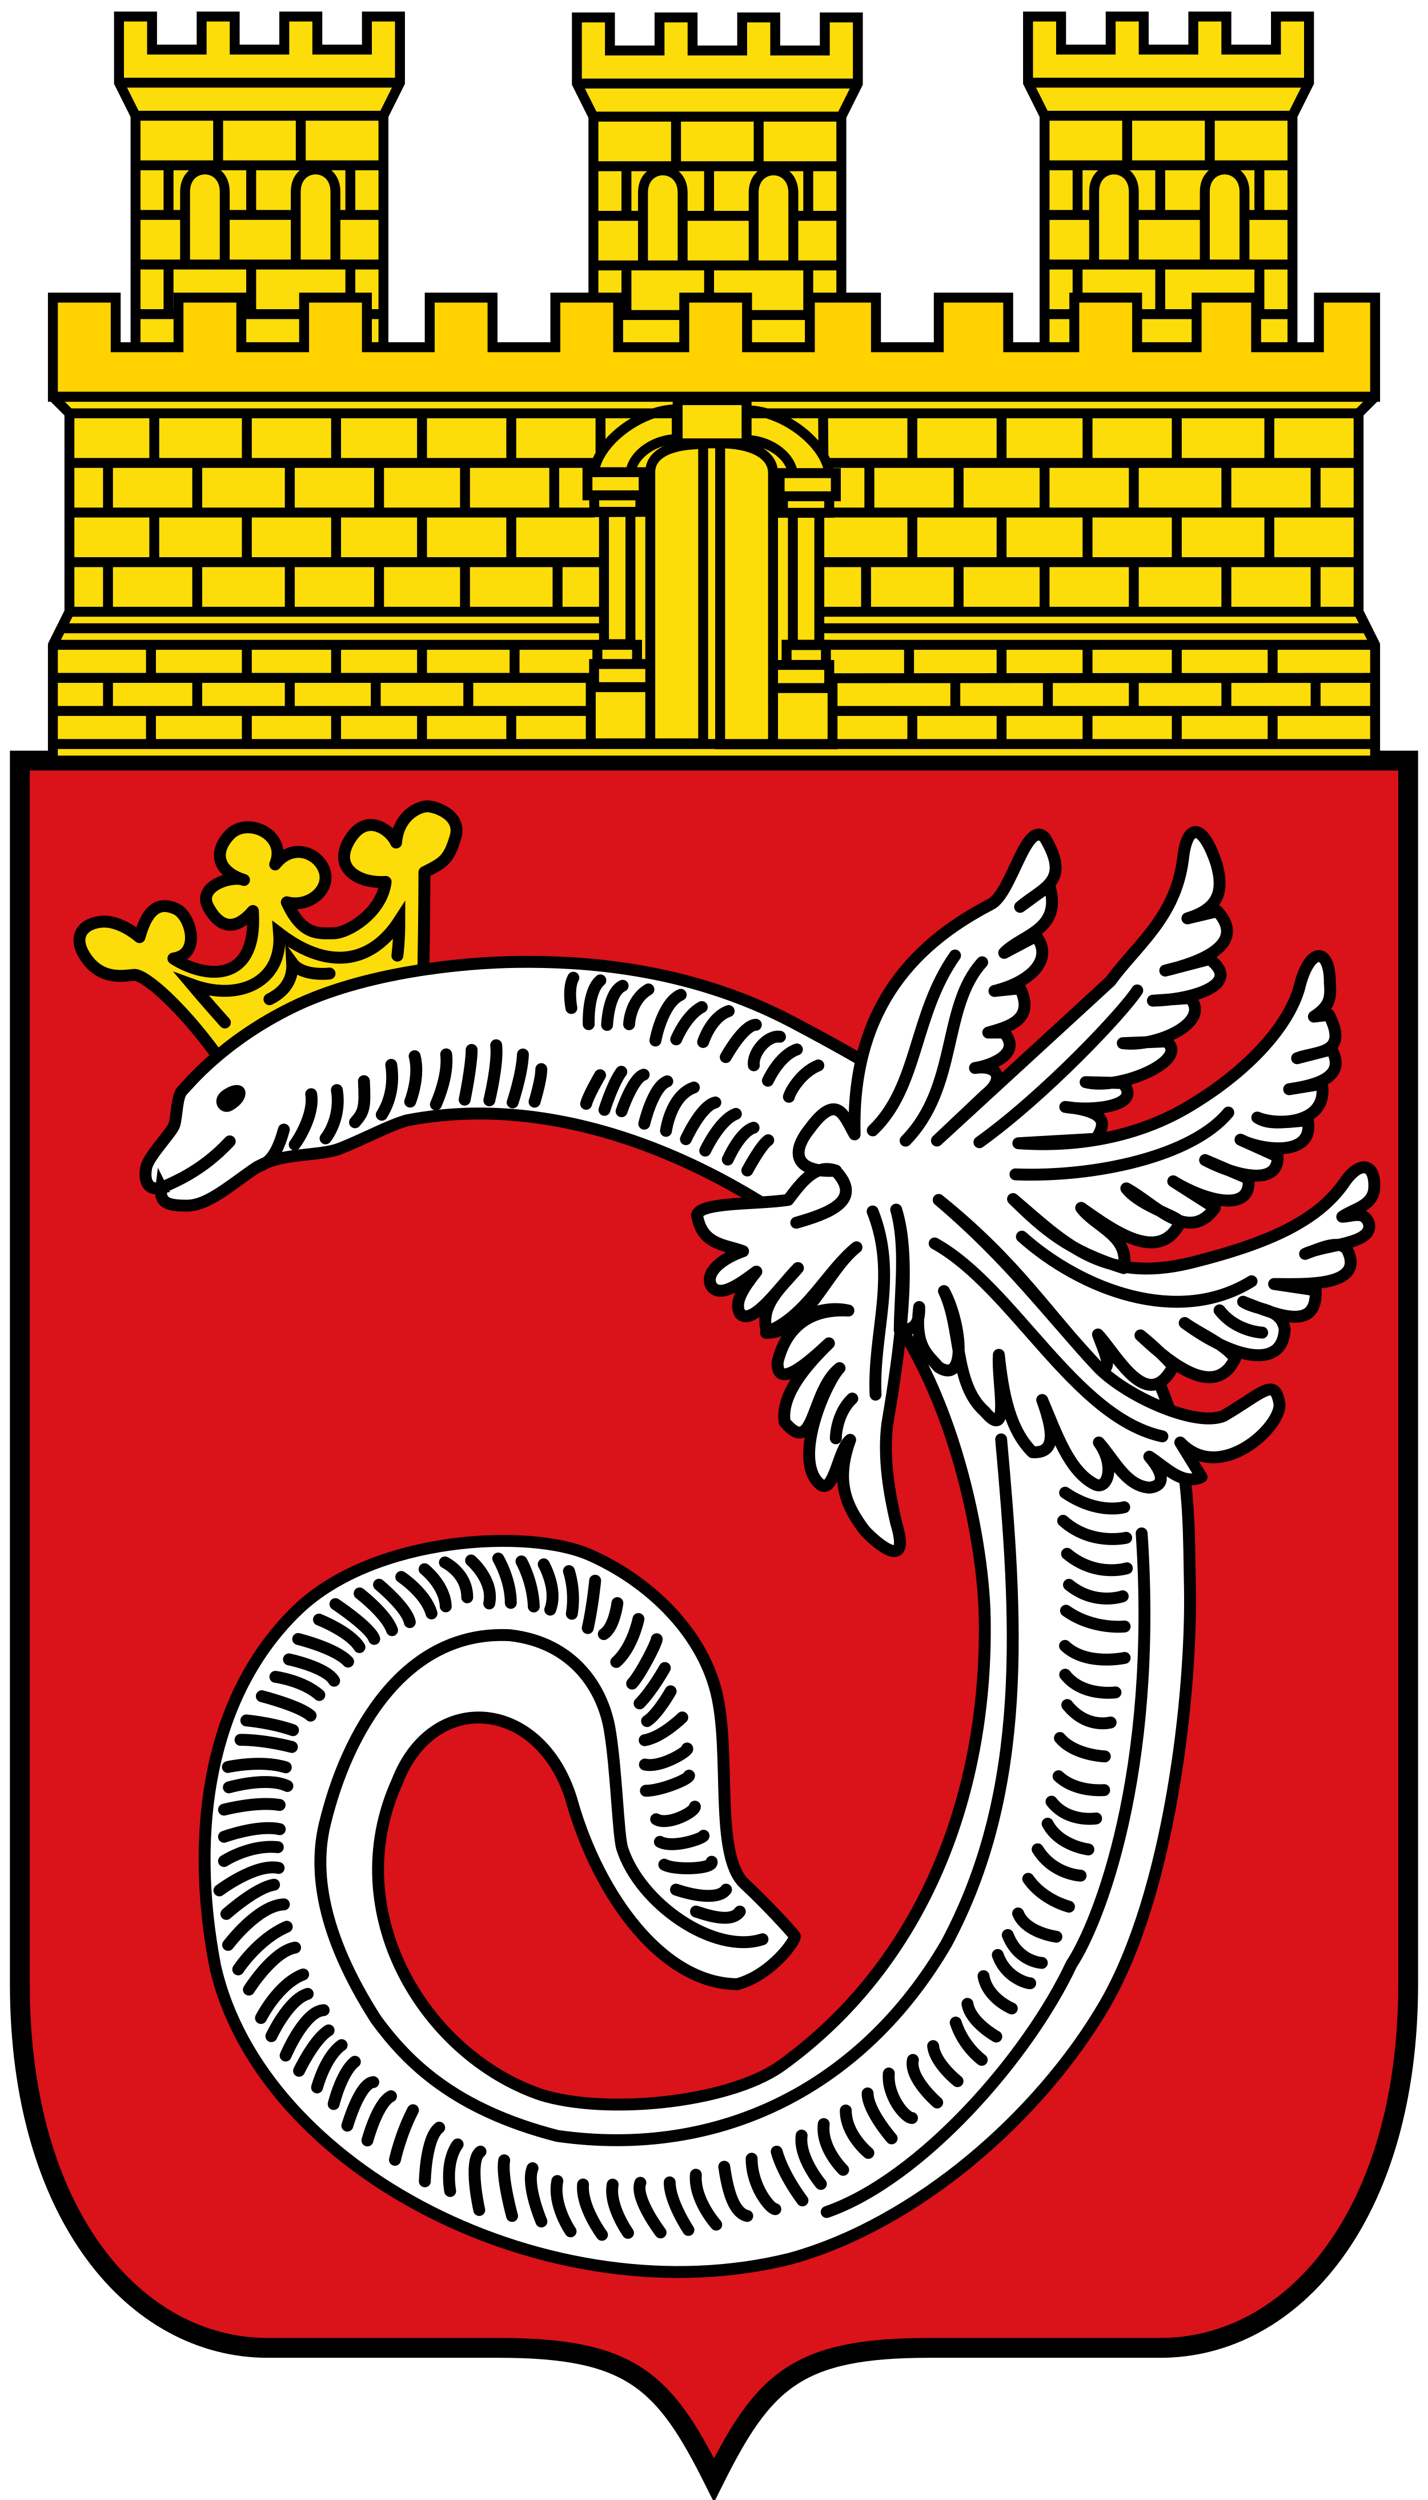 <svg xmlns="http://www.w3.org/2000/svg" viewBox="0 0 432 756" xmlns:xlink="http://www.w3.org/1999/xlink"><rect x="0" y="0" width="432" height="756" fill="#333333" stroke="none"/><path fill="#fff" d="m 0 -0.002 h 432 v 756 h -432 z"/><g stroke="#000"><path d="m 6 230 h 420 v 370 c 0 70 -35 110 -75 110 h -70 c -40 0 -50 10 -65 40 -15 -30 -25 -40 -65 -40 h -70 c -40 0 -75 -40 -75 -110 z" fill="#da121a" stroke-width="6"/><g stroke-width="3"><path d="m 46,4.998 0,10 15,0 0,-10 10,0 0,10 15,0 0,-10 10,0 0,10 15,0 0,-10 10,0 0,20 -5,10 0,70 -75,0 0,-70 -5,-10 0,-20 z" fill="#fcdd09"/><path d="m 55,307.36 0,10 15,0 0,-10 10,0 0,10 15,0 0,-10 10,0 0,10 15,0 0,-10 10,0 0,20 -5,10 0,70 -75,0 0,-70 -5,-10 0,-20 z" fill="#fcdd09" transform="translate(129.52 -302.09)" id="0"/><g transform="translate(266 -302.36)"><use xlink:href="#0" transform="translate(-129.52 302.09)"/><path d="m 98.48 360.36 v 22 h 12 v -22 c 0 -9 -12 -9 -12 0 z m -33.485 0 v 22 h 12 v -22 c 0 -9 -12 -9 -12 0 z m -20 -33 h 85 m -80 10 h 75 m -75 15 h 75 m -75 30 h 75 m -75 15 h 75 m -75 -30 h 15.15 m 12.01 0 h 21.423 m 12.01 0 h 14.401 m -50 -30 v 15 m 25 -15 v 15 m -15 0 v 15 m 0 15 v 15 m -25 -15 v 15 m 0 -45 v 15 m 55 -15 v 15 m 0 15 v 15 m -152.99 -36.732 v 22 h 12 v -22 c 0 -9 -12 -9 -12 0 z m -33.485 0 v 22 h 12 v -22 c 0 -9 -12 -9 -12 0 z m -20 -33 h 85 m -80 10 h 75 m -75 15 h 75 m -75 30 h 75 m -75 15 h 75 m -75 -30 h 14.884 m 12.213 0 h 21.02 m 12.213 0 h 14.668 m -50 -30 v 15 m 25 -15 v 15 m -15 0 v 15 m 0 15 v 15 m -25 -15 v 15 m 0 -45 v 15 m 55 -15 v 15 m 0 15 v 15 m -155.04 -37.27 v 22 h 12 v -22 c 0 -9 -12 -9 -12 0 z m -33.485 0 v 22 h 12 v -22 c 0 -9 -12 -9 -12 0 z m -20 -33 h 85 m -80 10 h 75 m -75 15 h 75 m -75 30 h 75 m -75 15 h 75 m -14.893 -30 h 14.893 m -48.13 0 h 20.622 m -47.49 0 h 14.258 m 10.742 -30 v 15 m 25 -15 v 15 m -15 0 v 15 m 0 15 v 15 m -25 -15 v 15 m 0 -45 v 15 m 55 -15 v 15 m 0 15 v 15" fill="none" stroke="#000"/></g><path d="m 16 89.998 h 19 v 15 h 19 v -15 h 19 v 15 h 19 v -15 h 19 v 15 h 19 v -15 h 19 v 15 h 19 v -15 h 19 v 15 h 20 v -15 h 19 v 15 h 19 v -15 h 20 v 15 h 19 v -15 h 21 v 15 h 20 v -15 h 19 v 15 h 18 v -15 h 18 v 15 h 19 v -15 h 17 v 30 h -400 z" fill="#ffd200"/></g></g><g transform="matrix(0.72 0 0 0.72 -23.666 217.58)"><g stroke="#000" stroke-width="5"><path stroke-miterlimit="1" d="m 124.25 141.33 c -14.85 -20.6 -30.613 -34.48 -35.09 -34.07 -4.479 0.41 -13.556 2.27 -20.07 -7.09 -6.515 -9.366 -0.814 -14.863 6.922 -15.27 c 7.736 -0.407 15.473 6.515 15.473 6.515 3.665 -13.437 9.365 -14.658 15.473 -11.808 6.107 2.851 10.587 19.14 -1.222 20.766 11.809 7.736 35.424 12.215 33.389 -19.951 -7.329 8.551 -13.844 7.329 -18.73 -1.629 -4.886 -8.958 10.11 -13.437 14.997 -11.4 -10.587 -3.258 -13.361 -11.271 -6.03 -19.01 7.329 -7.736 24.424 -0.13 19.13 12.492 7.329 -9.365 18.323 -4.886 20.767 2.85 2.442 7.736 -6.516 15.473 -15.88 13.03 6.515 14.251 13.437 13.03 19.544 13.03 6.107 0 20.358 -8.551 21.987 -21.581 -11.4 0.814 -23.295 -6.02 -14.319 -18.916 7.03 -10.1 16.676 -2.503 18.712 2.382 0.953 -11.669 9.857 -15.226 13.12 -15.226 3.257 0 14.658 3.665 11.808 13.03 -2.851 9.365 -4.886 10.587 -13.03 14.658 0 14.658 -0.431 40.947 -0.431 40.947 z" fill="#fcdd09" stroke-linejoin="round" stroke-linecap="round"/><path d="m 100.64 196.72 c -6.107 1.425 -7.329 -3.716 -6.311 -8.602 1.018 -4.886 10.79 -14.658 11.808 -17.916 1.018 -3.257 1.018 -12.01 3.258 -14.251 2.239 -2.239 16.897 -20.766 46.621 -35.22 29.724 -14.454 70.65 -18.73 95.07 -18.934 24.431 -0.204 70.03 1.629 115.03 25.448 44.992 23.82 86.12 47.639 126.83 104.64 40.718 57 39.09 87.95 39.903 132.74 0.814 44.789 -8.551 128.26 -35.831 175.08 -27.28 46.825 -78.992 92.02 -131.92 106.68 -100.55 25.19 -222.58 -36.791 -241.86 -122.97 -10.994 -57.41 -2.115 -114.09 34.609 -149.43 32.438 -31.22 97.4 -34.18 122.56 -23.21 24.459 10.665 46.825 31.76 53.34 57.41 6.515 25.651 -1.01 68.96 12.05 80.903 7.092 6.484 18.69 18.786 20.991 21.811 0.921 1.212 -9.44 16.255 -24.09 20.252 -31.555 -0.176 -58.02 -37.27 -69.22 -75.73 -12.1 -44.05 -58.45 -48.917 -73.7 -9.365 -24.796 54.679 11.1 114.64 60.26 131.52 27.28 8.551 78.28 3.562 100.57 -11.808 64.53 -46.16 88.17 -122.01 85.91 -192.19 -1.628 -37.46 -16.693 -105.86 -54.15 -141.7 -50 -42.996 -120.76 -76.64 -188.52 -63.52 -7.329 2.036 -18.73 8.144 -28.09 11.808 -9.365 3.665 -25.652 1.221 -36.646 8.958 -10.994 7.736 -19.545 15.06 -27.688 15.06 -8.143 0 -11.605 -1.17 -10.79 -7.481 z" fill="#fff"/></g><path d="m 126.79 155.56 c -6.401 4.247 -1.424 11.537 3.784 8.533 9.5 -5.479 5.495 -14.69 -3.784 -8.533 z"/><g transform="translate(-403.45 -234.42)" stroke="#000" stroke-linecap="round" stroke-width="5"><path d="m 795.4 408.67 c -1.32 -49.878 22 -78.45 57.27 -96.68 8.839 -4.602 14.755 -36.12 22.683 -27.889 11 18.513 -0.345 20.558 -10.412 29 l 12.271 -8.925 c 5.738 18.892 -11.856 20.592 -18.965 28.26 l 13.387 -7.07 c 7.415 9.462 -1.65 19.16 -17.477 23.06 l 10.784 -1.116 c 6.444 13.469 -5.202 16.24 -13.387 18.593 h 6.693 c 7.572 8.845 -5.338 13.839 -12.271 14.874 9.641 -1.474 12.79 4.575 4.462 11.156 l -20.452 19.337 l 72.884 -66.934 c 10.996 -15.11 27.407 -26.742 30.492 -51.32 1.577 -14.863 8.103 -16.13 14.13 2.231 3.414 12.09 0.116 18.957 -12.271 22.683 l 12.643 -2.975 c 12.479 13.765 -6.816 21.367 -21.939 24.914 l 18.593 -4.834 c 14.454 10.898 -8.08 17.203 -23.799 17.477 l 15.618 -1.116 c 9.23 10.37 -14.388 20.816 -28.26 18.965 l 18.221 -0.744 c 10.498 7.523 -18.98 20.809 -33.839 17.11 l 15.618 0.372 c 8.719 9.813 -13.11 11.985 -24.17 10.04 18.821 1.943 16.575 7.551 13.01 13.387 l -32.723 1.859 c 26.05 1.883 52.39 -3.079 74.37 -17.11 22.621 -13.992 38.763 -31.797 43.507 -47.598 4.338 -18.432 13.14 -17.789 13.01 -2.603 0.521 6.569 -0.095 9.792 -6.693 14.13 l 6.322 -0.744 c 8.64 16.992 -5.374 15.11 -13.387 18.221 l 14.502 -3.719 c 6.1 11.262 -5.159 14.886 -17.849 16.734 l 13.759 -2.231 c 2.877 16.654 -18.09 17.858 -27.14 14.13 4.055 2.564 8.345 2.461 21.2 1.116 3.037 15.812 -19.768 12.645 -28.26 8.181 l 15.618 7.07 c 0.382 13.11 -18.883 7.613 -30.492 1.487 l 18.221 7.809 c 1.597 14.688 -18.296 9.31 -31.608 1.116 l 17.477 11.156 c -11.03 15.587 -25.935 -2.346 -37.19 -8.181 6.459 8.305 25.03 12.519 22.311 14.874 -8.919 17.01 -28.459 2.243 -41.28 -6.693 6.193 8.283 20.565 11.658 17.849 25.286 -23.286 -7.331 -33.23 -16.02 -46.48 -29 20.532 17.237 37.08 36.01 74.74 26.774 32.796 -8.147 53.21 -17.589 64.33 -33.467 6.581 -9.929 13.621 -8.533 12.643 2.975 -1.263 6.918 -8.593 7.768 -13.387 11.156 4.02 -0.032 8.949 -2.801 11.156 2.603 2.349 9.137 -17.749 8.764 -26.774 13.01 5.577 -1.985 14.618 -6.595 17.849 -1.487 7.34 15.452 -17.845 14.176 -30.864 14.13 l 17.477 2.603 c 0.707 16.958 -14.71 11.154 -30.492 4.834 5.826 3.842 15.942 2.359 17.477 11.528 -0.853 17.44 -21.934 12.159 -42.02 -2.603 7.07 4.958 16.524 8.719 21.2 14.874 -9.07 19.343 -31.32 -1.915 -39.789 -9.668 8.477 6.817 13.759 13.01 13.759 13.01 -10.657 20.449 -23.781 -4.976 -31.608 -13.387 2.393 6.741 6.819 15.289 0.744 14.502 -22.559 -23.675 -34.28 -44.1 -67.68 -71.02 29.831 25.291 45.771 47.5 67.68 71.02 12.485 12.12 40.525 24.492 52.06 19.708 16.444 -9.651 21.496 -16.575 23.427 -5.206 1.136 9.499 -24.843 34.04 -41.648 16.362 l 8.925 14.502 c -8.04 3.715 -14.821 -3.951 -21.94 -8.553 8.208 9.556 4.466 12.686 0 13.01 -9.721 -0.678 -14.644 -11.551 -21.2 -18.965 7.28 10.05 3.482 20.555 -1.859 17.477 -10.759 -5.573 -15.922 -21.22 -21.94 -35.33 4.862 13.47 5.831 22.544 -4.09 21.94 -9.549 -9.401 -12.421 -24.644 -14.13 -40.904 -0.894 10.901 5.389 37.25 -5.95 23.799 -13.12 -11.558 -9.544 -34.83 -17.11 -50.572 6.897 12.356 10.301 39.733 -2.231 31.98 -4.52 -5.354 -10.292 -8.564 -8.181 -25.286 0.335 8.734 -3.625 9.737 -8.181 9.668 0.238 -17.15 2.798 -35.23 -1.487 -50.572 6.78 21.417 1.52 59.03 -3.719 89.989 -1.835 14.338 0.878 29.595 3.719 41.648 6.437 21.23 -8.461 8.365 -13.387 2.975 -6.967 -9.439 -12.647 -19.706 -5.95 -37.929 -4.988 3.93 -6.638 22.436 -12.271 18.965 -12.556 -9.665 1.967 -43.09 7.809 -49.08 -12.278 9.76 -10.324 37.83 -23.05 22.683 -1.525 -9.929 6.274 -21.19 18.593 -33.1 -8.35 7.776 -22.09 20.11 -21.568 7.809 3.871 -15.6 14.524 -22.388 29.748 -21.568 -12.274 -2.806 -23.25 4.812 -34.602 9.341 16.15 0.566 25.715 -26.398 38 -35.918 -12.363 9.954 -21.391 29.557 -37.609 35.501 -3.388 -11.03 6.05 -18.565 13.01 -26.774 -7.282 7.378 -18.845 24.395 -24.17 19.337 -2.983 -4.708 1.141 -10.792 6.693 -17.849 -7.04 5.219 -15.365 11.381 -18.965 5.95 -2.886 -5.971 5.406 -11.779 13.387 -14.502 -7.437 -2.871 -17.323 -2.432 -19.337 -15.246 1.597 -5.544 25.17 -4.327 38.3 -6.322 5.807 -7.735 11.641 -15.361 20.08 -12.271 -16.11 0.992 -19.832 -6.57 -11.156 -17.477 11.733 -16.01 14.631 -5.241 18.965 2.231 z" fill="#fff" stroke-linejoin="round"/><path d="m 948.74 482.56 c 6.922 8.958 17.915 9.365 17.915 9.365 m -172.23 27.688 c -6.922 6.515 -6.922 16.694 -6.922 16.694 m 29.32 -125 c 22.275 -22.734 15.12 -56.14 32.17 -74.92 m -45.958 70.6 c 19.244 -18.327 17 -48.52 34.558 -73.45 m 10.242 78.43 c 27.629 -19.793 60.61 -54.81 66.31 -63.768 m -51.17 77.26 c 33.658 1.322 74.37 -7.636 89.44 -25.958 m -86.73 52.12 c 24.88 22.2 65.48 37.906 96.5 18.73 m -159.21 -29.32 c 10.704 27.05 0.079 50.47 1.22 76.956 m -16.06 -93.24 c 10.595 12.05 -4.138 17.284 -17.239 21.02 m 58.13 8.704 c 33.14 18.323 58.754 73.11 95.69 81.03 m -209.28 179.88 c 4.272 2.429 20.69 1.938 19.9 -1.222 m -21.749 -8.363 c 5.7 2.968 18.356 -1.545 18.356 -2.562 m -19.934 -6.922 c 4.886 2.894 16.269 -3.03 16.269 -5.293 m -20.579 -6.684 c 6.108 0.068 18.14 -4.835 18.14 -6.346 m -18.542 -4.648 c 7 1.549 18.813 -6.03 17.728 -6.752 m -17.83 -3.479 c 7.329 -1.222 15.794 -9.551 15.794 -9.551 m -14.794 1.526 c 4.479 -2.851 9.907 -12.519 9.907 -12.519 m -13.04 5.087 c 5.29 -5.31 10.6 -14.86 10.6 -14.86 m -13.739 6.545 c 3.665 -3.975 10.331 -17.16 10.331 -18.644 m -17.01 9.569 c 6.921 -6.108 9.33 -18.05 9.33 -18.05 m -14.555 6.345 c 4.479 -2.851 5.7 -13.03 5.7 -13.03 m -12.445 10.489 c 2.036 -8.957 3.105 -19.9 3.105 -19.9 m -9.79 13.895 c 1.629 -9.772 -1.221 -17.916 -1.221 -17.916 m -7.855 16.184 c 3.257 -8.551 -2.732 -19.03 -2.732 -19.03 m -4.184 17.698 c -0.41 -10.59 -5.18 -18.92 -5.18 -18.92 m -4.473 17.411 c 0 -9.772 -5.293 -18.628 -5.293 -18.628 m -3.767 18.865 c 2.035 -9.772 -7.634 -18.05 -7.634 -18.05 m -1.629 15.473 c 0 -10.18 -9.364 -14.658 -9.364 -14.658 m 0.356 18.458 c -0.407 -8.958 -8.907 -15.608 -8.907 -15.608 m 2.917 18.577 c -2.44 -8.55 -12.69 -15.32 -12.69 -15.32 m 3.564 18.979 c -1.22 -6.1 -12.93 -15.72 -12.93 -15.72 m 5.481 19.1 c -2.44 -6.92 -13.62 -15.44 -13.62 -15.44 m 6.128 19.1 c -1.63 -4.88 -16.31 -14.62 -16.31 -14.62 m 10.1 18.06 c -4.08 -6.52 -17.01 -11.55 -17.01 -11.55 m 12.243 17.658 c -5.294 -5.699 -20.969 -9.5 -20.969 -9.5 m 15.1 17.525 c -3.258 -5.7 -18.984 -8.974 -18.984 -8.974 m 12.757 14.963 c -6.922 -6.107 -18.458 -7.634 -18.458 -7.634 m 14.794 16.303 c -4.479 -4.071 -20.494 -8.16 -20.494 -8.16 m 13.1 14.267 c -9.365 -3.257 -19.613 -4.087 -19.613 -4.087 m 19.15 11.134 c -13.02 -3.27 -21.59 -2.99 -21.59 -2.99 m 19.03 11.54 c -10.586 -3.257 -24.328 -0.135 -24.328 -0.135 m 24.99 7.974 c -8.551 -4.071 -24.582 0.577 -24.582 0.577 m 21.324 7.396 c -9.771 -1.629 -23.361 1.968 -23.361 1.968 m 23.413 8.21 c -8.958 -2.036 -23.413 3.189 -23.413 3.189 m 22.599 4.36 c -11.808 -1.222 -22.598 5.82 -22.598 5.82 m 22.954 2.902 c -9.771 -2.036 -24.888 9.433 -24.888 9.433 m 22.955 -2.394 c -7.736 1.222 -20.04 12.284 -20.04 12.284 m 24.18 -4.02 c -10.994 0.407 -23.429 17.02 -23.429 17.02 m 24.632 -7.635 c -12.215 5.293 -20.391 17.932 -20.391 17.932 m 23.889 -9.166 c -9.365 1.628 -19.408 17.644 -19.408 17.644 m 22.783 -6.362 c -10.586 4.072 -17.711 18.288 -17.711 18.288 m 19.63 -10.147 c -8.144 2.443 -15.269 17.779 -15.269 17.779 m 21.971 -10.925 c -8.144 0.407 -15.982 19.07 -15.982 19.07 m 18.07 -10.569 c -6.107 3.665 -12.418 16.965 -12.418 16.965 m 17.881 -10.788 c -6.922 4.886 -10.314 17.778 -10.314 17.778 m 15.879 -10.79 c -5.7 4.479 -8.907 17.762 -8.907 17.762 m 16.638 -9.21 c -5.7 0.407 -10.891 18.288 -10.891 18.288 m 18.338 -12.355 c -5.7 2.851 -9.907 18.577 -9.907 18.577 m 19.15 -12.707 c -5.293 10.18 -7.583 20.834 -7.583 20.834 m 18.579 -13.51 c -5.7 4.479 -6.01 22.546 -6.01 22.546 m 13.775 -15.503 c -5.463 7.584 -3.139 19.577 -3.139 19.577 m 12.742 -16.557 c -5.294 3.665 -0.526 24.531 -0.526 24.531 m 10.485 -20.866 c -1.222 6.922 3.308 23.361 3.308 23.361 m 8.601 -20.05 c -2.85 6.922 3.732 22.377 3.732 22.377 m 6.684 -17 c -2.036 10.18 5.581 21.14 5.581 21.14 m 5.222 -19.678 c -0.814 9.364 7.957 21.14 7.957 21.14 m 4.48 -21.09 c -1.629 8.958 6.464 20.274 6.464 20.274 m 5.174 -21.04 c -2.443 6.515 8.5 20.867 8.5 20.867 m 3.833 -21.04 c 0 8.143 7.856 19.984 7.856 19.984 m 3.138 -23.19 c -0.814 10.586 8.551 20.969 8.551 20.969 m 3.376 -24.327 c 1.629 11.4 4.361 19.441 9.654 20.663 m 1.866 -24.04 c 0 11.808 7.906 21.19 9.941 21.19 m 0.577 -24.16 c 2.851 10.18 10.824 20.494 10.824 20.494 m -0.356 -27.25 c -1.222 9.365 8.093 20.324 8.093 20.324 m 1.205 -25.14 c -1.222 10.18 8.16 19.222 8.16 19.222 m 1.102 -24.922 c 0 10.179 9.484 17.813 9.484 17.813 m -0.304 -24.99 c 0 7.329 10.08 18.882 10.08 18.882 m -1.171 -27.25 c -0.814 9.364 6.871 18.696 9.722 18.696 m 0.39 -24.397 c -1.629 7.736 10.196 17.882 10.196 17.882 m -1.698 -23.701 c 0.814 7.329 10.248 14.743 10.248 14.743 m -0.764 -24.616 c 3.257 10.18 10.943 15.658 10.943 15.658 m -6 -23.514 c 1.222 7.736 12.11 13.741 12.11 13.741 m -5.362 -25.379 c 1.629 9.365 11.876 13.572 11.876 13.572 m -5.886 -22.463 c 3.258 9.365 11.994 11.876 13.623 11.876 m -9.433 -20.256 c 4.479 11.4 14.319 11.706 14.319 11.706 m -9.958 -20.766 c 3.258 8.143 16.07 9.771 16.07 9.771 m -11.825 -24.327 c 6.108 8.958 17.12 11.706 17.12 11.706 m -13.166 -24.09 c 6.515 10.587 18.05 11.06 18.05 11.06 m -13.861 -21.818 c 4.887 9.364 17.12 10.823 17.12 10.823 m -15.49 -20.07 c 6.922 8.958 18.746 7.04 18.746 7.04 m -15.776 -17.729 c 7.329 6.922 19.15 5.819 19.15 5.819 m -18.578 -21.885 c 6.107 7.329 18.865 7.736 18.865 7.736 m -15.777 -21.581 c 8.144 10.18 18.22 7.33 18.22 7.33 m -19.1 -20.07 c 7.329 9.365 21.14 7.448 21.14 7.448 m -21.21 -19.544 c 8.958 8.55 25.06 5.055 25.06 5.055 m -24.633 -19.832 c 11.401 8.143 24.634 6.633 24.634 6.633 m -23.395 -17.508 c 10.993 8.957 22.58 4.818 22.58 4.818 m -23.392 -17.849 c 12.215 10.18 25.14 6.091 25.14 6.091 m -26.775 -19.943 c 11.808 10.586 26.483 7.143 26.483 7.143 m -25.669 -18.951 c 13.844 9.365 24.837 6.108 24.837 6.108 m 7.336 11 c 6.888 101.11 -18.306 164.04 -29.503 180.94 -18.05 38.554 -62.912 90.19 -102.84 104.07 m 73.3 -324.5 c 6.768 75.16 11.813 146.61 -23 211.73 -34.825 59.784 -94.47 90.62 -163.48 80.82 -43.567 -11.198 -63.11 -31.15 -76.14 -48.862 -23.616 -36.85 -26.06 -63.31 -21.58 -82.04 9.195 -38.35 33.379 -81.66 77.77 -79.4 27.09 3.03 39.09 22.803 41.938 39.496 2.851 16.694 3.563 44.681 5.293 50.08 7.412 23.14 38.66 44.803 58.933 38.12 m 2.396 -335.59 c -3.175 2.173 -8.774 12.712 -8.774 12.712 m 2.619 -17.965 c -5.758 1.728 -10.829 13.358 -10.829 13.358 m 3.393 -19.17 c -6.91 2.591 -12.882 15.424 -12.882 15.424 m 4.244 -20.22 c -6.05 1.439 -12.355 15.417 -12.355 15.417 m 3.343 -21.702 c -9.789 3.455 -11.705 18.203 -11.705 18.203 m 0.525 -20.794 c -6.05 2.303 -9.654 17.793 -9.654 17.793 m -0.247 -20.581 c -4.606 1.439 -9.288 15.345 -9.288 15.345 m -14.885 -3.124 c 0.863 -3.455 5.848 -12.01 5.848 -12.01 m 8.924 -1.439 c -3.743 5.182 -7.086 15.999 -7.086 15.999 m 89.87 -18.664 c -7.197 2.879 -11.792 10.879 -12.368 13.182 m 3.356 -19.892 c -7.486 2.591 -12.181 13.13 -12.181 13.13 m 5.07 -18.466 c -5.33 -0.816 -11.635 6.76 -10.979 11.993 m 0.852 -17.02 c -5.183 0 -12.656 13.569 -12.656 13.569 m 1.24 -19.327 c -7.485 2.591 -10.742 12.994 -10.742 12.994 m -0.574 -14.683 c -6.622 3.455 -10.742 13.57 -10.742 13.57 m 1.902 -18.716 c -7.773 3.455 -10.64 19.216 -10.64 19.216 m -2.931 -21.469 c -7.773 4.606 -8.111 14.621 -8.111 14.621 m -2.729 -16.16 c -6.05 2.879 -6.534 16.438 -6.534 16.438 m -2.828 -18.704 c -5.471 4.606 -4.895 18.403 -4.895 18.403 m -6.448 -19.511 c -2.434 4.354 -0.837 12.716 -0.837 12.716 m -12.631 25.657 c 0 4.606 -2.829 13.696 -2.829 13.696 m -4.894 -19.831 c -0.288 8.06 -4.319 20.12 -4.319 20.12 m -6.91 -24 c 0.863 7.773 -2.88 23.14 -2.88 23.14 m -7.435 -21.18 c 0 6.622 -2.929 20.894 -2.929 20.894 m -7.773 -19.03 c 1.151 9.213 -4.319 21.04 -4.319 21.04 m -8.925 -20.281 c 2.303 8.637 -1.877 19.09 -1.877 19.09 m -7.963 -15.448 c 1.728 11.229 -2.542 18.652 -3.981 20.956 m -7.485 -14.11 c 0.575 11.229 0 12.956 -3.743 17.275 m -7.63 -13.532 c 1.728 10.365 -3.02 18.14 -4.751 20.298 m -6.05 -18.57 c 1.439 8.35 -5.326 19.15 -6.91 21.16 m -4.559 -6.28 c -4.071 15.06 -9.134 14.386 -11.404 15.899 m -40.04 8.595 c 6.095 -2.829 17.15 -7.168 28.706 -19.544 m 214.31 323.47 c -2.846 4.112 -9.99 2.851 -18.406 0 m 12.621 -9.204 c -2.846 4.112 -12.619 2.851 -21.03 0 m -170.81 -373.97 c 4.692 -2.282 10.05 -6.746 9.568 -15.269 4.275 5.904 15.676 4.479 15.676 4.479 m -43.974 20.56 c -7.329 -8.143 -13.844 -15.879 -13.844 -15.879 19.951 7.329 38.27 -1.222 36.646 -21.58 22.395 17.1 39.912 11.08 50.49 -5.293 0 8.958 -0.814 14.658 -0.814 14.658" fill="none" stroke="#000"/></g></g><g stroke="#000" stroke-width="3"><path d="m 16,119.998 5,5 0,60 -5,10 0,35 400,0 0,-35 -5,-10 0,-60 5,-5 z" fill="#fcdd09" stroke-linejoin="round" stroke-linecap="round"/><g fill="#ffd200"><path d="m -185.14 474.08 h 11 c 1 -6 8 -10 14 -10 v -9 c -11 0 -24 10 -25 19 z m 33 -8.499 v 90.5 h -16 v -82 c 0 -6 7 -8.499 16 -8.499 z m -22 20.499 h -8 v 40 h 8 z m 3 -5 h -14 l 0.1 5.1 l 13.9 -0.1 z m 3 51 h -17 v 7 h 17 z m 0 7 h -18 v 17 h 18 z m 54.14 -64.72 h -11 c -1 -6 -8 -10 -14 -10 v -9 c 11 0 24 10 25 19 z m -33 -9 v 91 h 16 v -82 c 0 -6 -7 -9 -16 -9 z m 22 21 h 8 v 40 h -8 z m -3 -5 h 14 v 5 h -14 z m -3 51 h 17 v 7 h -17 z m 0 7 h 18 v 17 h -18 z m -28.86 -87.07 h 20.857 v 13.07 h -20.857 z m -12.28 73.99 h -12 v 5.8 h 12 z m 2 -52.2 h -17 v 7 h 17 z m 43.24 52.18 h 11.9 v 6.1 h -11.9 z m -2.1 -51.9 h 17 v 7 h -17 z m -190.19 72.66 v 10 m 29 -10 v 10 m 27 -10 v 10 m 26 -10 v 10 m 27 -10 v 10 m -13 -20 v 10 m -28 -10 v 10 m -26 -10 v 10 m -28 -10 v 10 m -27 -10 v 10 m 13 -20 v 10 m 29 -10 v 10 m 27 -10 v 10 m 26 -10 v 10 m 28 -10 v 10 m 26 -80 v 11.496 m -13 32.718 v 15.786 m -1 -45 v 15 m -135 15 v 15 m 27 -15 v 15 m 28 -15 v 15 m 14 -30 v 15 m -27 -15 v 15 m -42 -30 v 15 m 55 -15 v 15 m -28 -15 v 15 m -13 0 v 15 m 0 -45 v 15 m 28 -15 v 15 m 27 -15 v 15 m 26 15 v 15 m 0 -45 v 15 m -13 0 v 15 m 0 15 v 15 m 26 -15 v 15 m 0 -45 v 15 m 14 0 v 15 m 0 -45 v 15 m 230.33 74.27 v 10 m -29 -10 v 10 m -27 -10 v 10 m -26 -10 v 10 m -27 -10 v 10 m 13 -20 v 10 m 28 -10 v 10 m 26 -10 v 10 m 28 -10 v 10 m 27 -10 v 10 m -13 -20 v 10 m -29 -10 v 10 m -27 -10 v 10 m -26 -10 v 10 m -28 -10 v 10 m -26 -80 l 0.1 12.698 m 12.9 33.3 v 14 m 1 -45 v 15 m 135 15 v 15 m -27 -15 v 15 m -28 -15 v 15 m -14 -30 v 15 m 27 -15 v 15 m 42 -30 v 15 m -55 -15 v 15 m 28 -15 v 15 m 13 0 v 15 m 0 -45 v 15 m -28 -15 v 15 m -27 -15 v 15 m -26 15 v 15 m 0 -45 v 15 m 13 0 v 15 m 0 15 v 15 m -26 -15 v 15 m 0 -45 v 15 m -14 0 v 15 m 0 -45 v 15 m -260 85 h 400 m -400 -10 h 161.67 m 75.33 0 h 163 m -400 -10 h 162.5 m 73.4 0.1 l 164.1 -0.1 m -400 -10 h 164 m 71 0 h 165 m -397.86 -5 h 163.86 m 67 0 h 164.14 m -392.14 -5 h 161 m 67 0 h 162 m -390 -15 h 161 m 66 0 h 163 m -390 -15 h 158.93 m 69.29 0 h 161.79 m -390 -15 h 158.48 m 71.52 0 h 160 m -390 -15 h 184.12 m 20.822 0 h 185.06" fill="none" stroke="#000" transform="translate(364.86 -331.29)"/></g></g></svg>